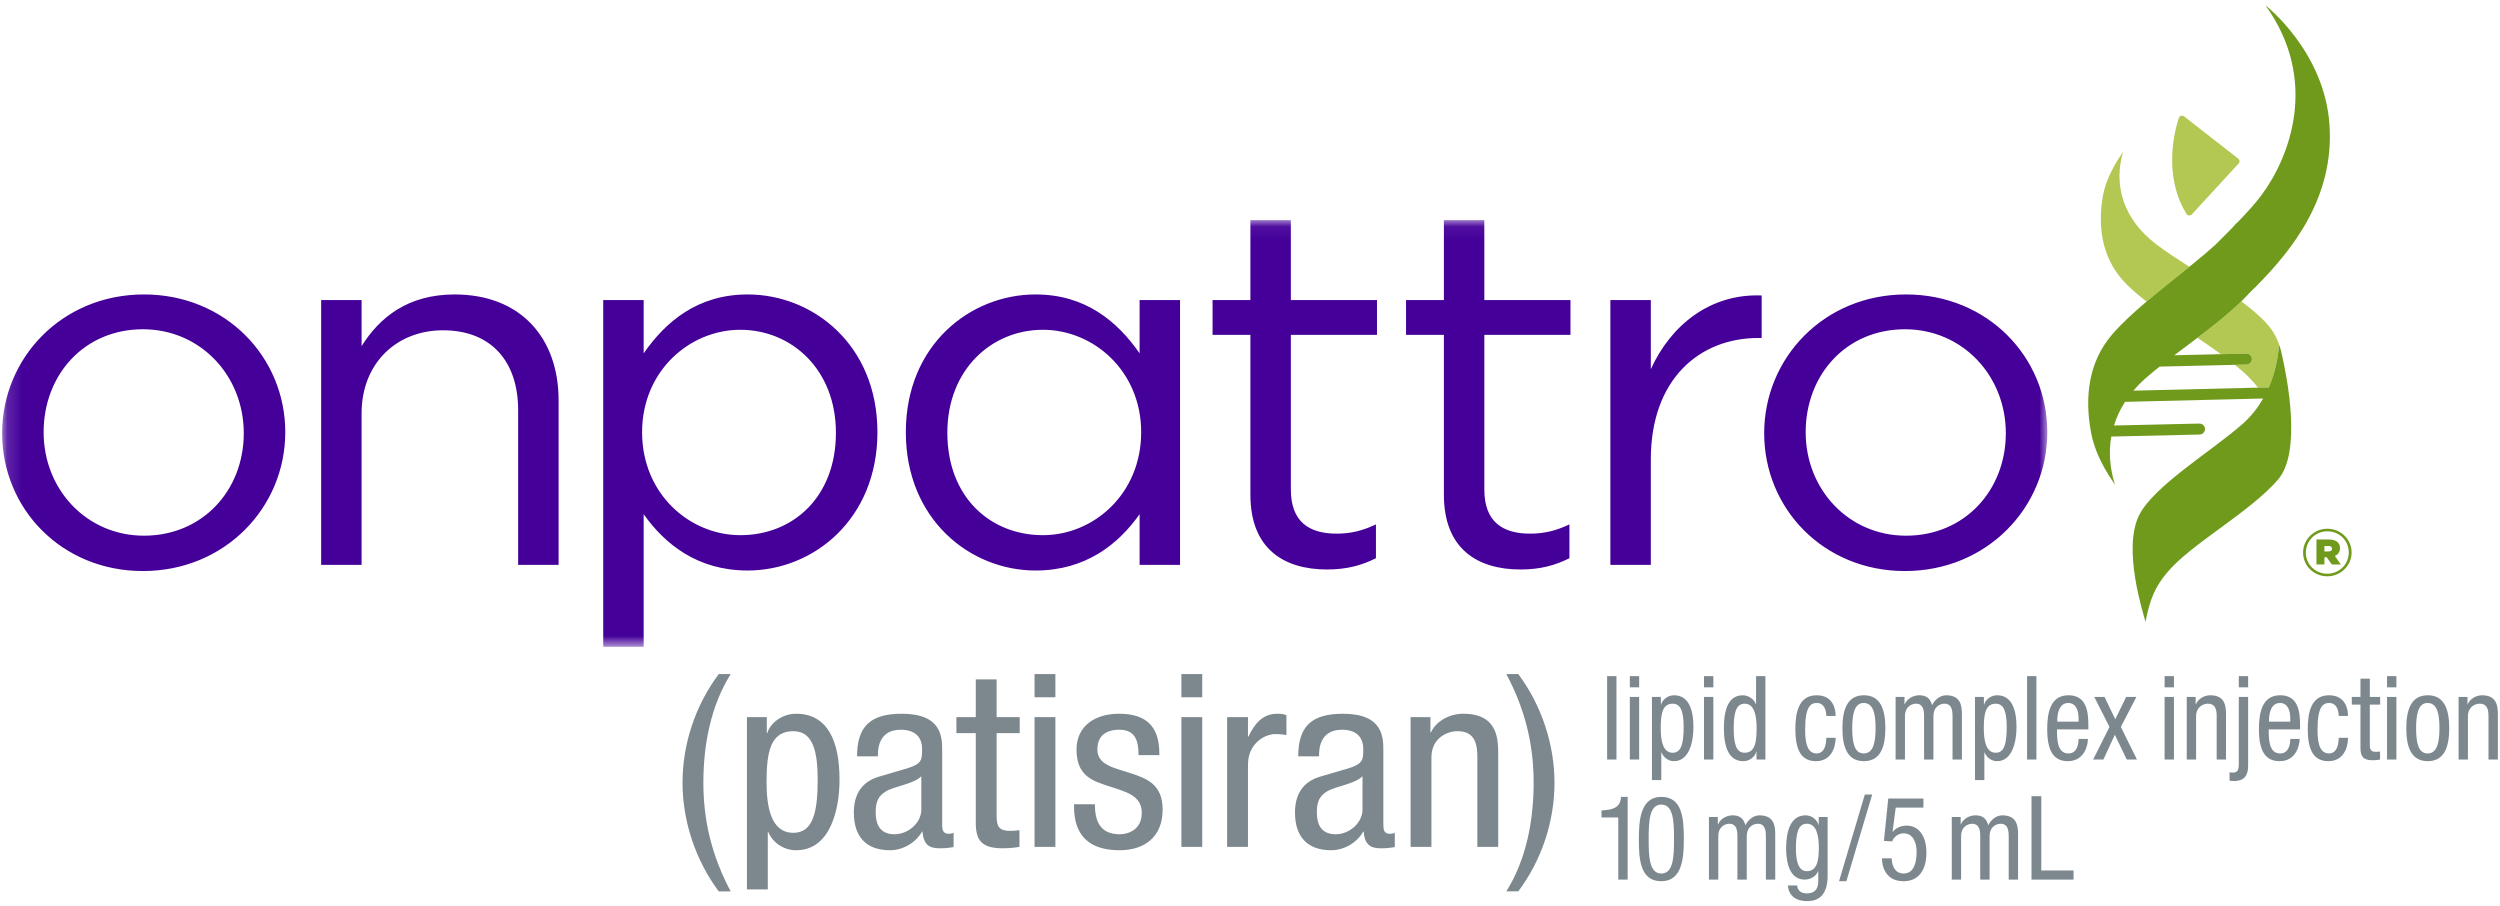<svg width="171" height="62" viewBox="0 0 171 62" fill="none" xmlns="http://www.w3.org/2000/svg">
<mask id="mask0_2411_9150" style="mask-type:luminance" maskUnits="userSpaceOnUse" x="0" y="15" width="141" height="30">
<path d="M0.146 15.059H140.036V44.243H0.146V15.059Z" fill="white"/>
</mask>
<g mask="url(#mask0_2411_9150)">
<path fill-rule="evenodd" clip-rule="evenodd" d="M130.371 36.641C126.453 36.641 123.508 33.488 123.508 29.563C123.508 25.64 126.275 22.522 130.298 22.522C134.215 22.522 137.198 25.675 137.198 29.633C137.198 33.523 134.395 36.641 130.371 36.641ZM130.371 20.14C124.765 20.14 120.67 24.484 120.67 29.633C120.67 34.785 124.73 39.059 130.298 39.059C135.904 39.059 140.036 34.714 140.036 29.563C140.036 24.413 135.94 20.14 130.371 20.14ZM120.497 20.21V23.117H120.281C116.221 23.117 112.916 25.955 112.916 31.421V38.638H110.149V20.525H112.916V25.254C114.282 22.242 116.976 20.07 120.497 20.21ZM101.528 20.525H107.42V22.906H101.528V33.488C101.528 35.695 102.785 36.501 104.654 36.501C105.588 36.501 106.379 36.325 107.349 35.87V38.182C106.379 38.673 105.336 38.953 104.008 38.953C101.025 38.953 98.762 37.517 98.762 33.838V22.906H96.174V20.525H98.762V15.059H101.528V20.525ZM88.294 20.525H94.186V22.906H88.294V33.488C88.294 35.695 89.551 36.501 91.42 36.501C92.354 36.501 93.144 36.325 94.114 35.87V38.182C93.144 38.673 92.103 38.953 90.773 38.953C87.791 38.953 85.527 37.517 85.527 33.838V22.906H82.94V20.525H85.527V15.059H88.294V20.525ZM71.337 36.606C67.744 36.606 64.798 34.012 64.798 29.599C64.798 25.289 67.816 22.557 71.337 22.557C74.787 22.557 78.056 25.36 78.056 29.563C78.056 33.803 74.787 36.606 71.337 36.606ZM77.949 24.169C76.44 21.996 74.248 20.14 70.835 20.14C66.379 20.14 61.959 23.573 61.959 29.563C61.959 35.52 66.343 39.023 70.835 39.023C74.284 39.023 76.512 37.202 77.949 35.169V38.639H80.715V20.525H77.949V24.169ZM50.638 36.606C47.188 36.606 43.919 33.803 43.919 29.563C43.919 25.359 47.188 22.557 50.637 22.557C54.16 22.557 57.177 25.289 57.177 29.599C57.177 34.013 54.231 36.606 50.638 36.606ZM51.141 20.14C47.728 20.14 45.535 21.996 44.026 24.169V20.525H41.26V44.243H44.026V35.17C45.464 37.202 47.691 39.023 51.141 39.023C55.633 39.023 60.016 35.52 60.016 29.563C60.016 23.573 55.596 20.14 51.141 20.14ZM38.208 27.391V38.638H35.441V28.058C35.441 24.694 33.573 22.592 30.303 22.592C27.105 22.592 24.733 24.869 24.733 28.267V38.638H21.967V20.525H24.733V23.678C25.955 21.716 27.895 20.14 31.093 20.14C35.585 20.14 38.208 23.083 38.208 27.391ZM9.847 36.641C5.931 36.641 2.984 33.488 2.984 29.563C2.984 25.64 5.751 22.522 9.775 22.522C13.692 22.522 16.674 25.675 16.674 29.633C16.674 33.523 13.871 36.641 9.847 36.641ZM9.847 20.14C4.243 20.14 0.146 24.484 0.146 29.633C0.146 34.785 4.207 39.059 9.776 39.059C15.381 39.059 19.513 34.714 19.513 29.563C19.513 24.413 15.417 20.14 9.847 20.14Z" fill="#440099"/>
</g>
<path fill-rule="evenodd" clip-rule="evenodd" d="M153.099 10.853L149.395 7.965C149.267 7.866 149.079 7.92 149.03 8.072C148.721 9.023 147.955 12.027 149.556 14.632C149.634 14.761 149.822 14.774 149.925 14.662L153.127 11.179C153.215 11.083 153.203 10.934 153.099 10.853M147.504 16.724C145.25 15.01 144.535 12.706 145.224 10.365C145.203 10.471 144.081 11.839 143.814 13.543C143.469 15.741 143.849 17.875 145.513 19.502C145.897 19.876 146.342 20.253 146.822 20.628C147.769 19.826 148.791 19.026 149.752 18.248C148.914 17.711 148.126 17.198 147.504 16.724ZM151.912 24.225L153.636 24.185C153.849 24.18 154.027 24.344 154.032 24.552C154.037 24.76 153.849 24.945 153.655 24.937L152.867 24.955C153.248 25.262 153.592 25.563 153.873 25.855C154.092 26.08 154.281 26.297 154.449 26.514L155.042 26.5C155.089 26.499 155.134 26.509 155.176 26.523C155.659 25.421 155.817 24.369 155.881 23.69C155.883 23.662 155.91 23.662 155.929 23.674C155.826 23.361 155.695 23.059 155.525 22.775C155.106 22.075 154.286 21.344 153.305 20.615C152.458 21.443 151.389 22.286 150.311 23.104C150.867 23.484 151.408 23.858 151.912 24.225Z" fill="#B2C852"/>
<path fill-rule="evenodd" clip-rule="evenodd" d="M139.625 54.458H138.955V60.164H141.831V59.541H139.624L139.625 54.458ZM136.961 55.769C136.543 55.769 136.178 56.073 135.996 56.448C135.866 55.96 135.585 55.769 135.114 55.769C134.718 55.769 134.291 55.992 134.124 56.384H134.109V55.881H133.501V60.164H134.139V57.208C134.139 56.537 134.604 56.345 134.899 56.345C135.425 56.345 135.448 56.881 135.448 57.208V60.165H136.087V57.208C136.087 56.537 136.551 56.345 136.847 56.345C137.373 56.345 137.395 56.881 137.395 57.208V60.165H138.035V57.128C138.035 56.624 138.035 55.77 136.962 55.77L136.961 55.769ZM130.412 56.472C130.046 56.472 129.689 56.616 129.468 56.896L129.453 56.88L129.666 55.241H131.56V54.618H129.156L128.86 57.519L129.437 57.551C129.437 57.415 129.734 56.999 130.198 56.999C130.875 56.999 131.096 57.655 131.096 58.279C131.096 58.854 130.975 59.748 130.213 59.748C129.498 59.748 129.392 59.006 129.392 58.71H128.723C128.723 59.165 128.921 60.276 130.198 60.276C131.324 60.276 131.766 59.389 131.766 58.334C131.766 57.143 131.218 56.472 130.412 56.472ZM125.79 60.276H126.292L128.057 54.346H127.554L125.79 60.276ZM124.408 58.022C124.408 57.191 124.271 56.344 123.587 56.344C122.993 56.344 122.841 56.999 122.841 58.022C122.841 58.717 122.94 59.589 123.579 59.589C124.271 59.589 124.408 58.902 124.408 58.022ZM124.401 55.881H125.009V59.892C125.009 61.172 124.446 61.634 123.624 61.634C123.373 61.634 122.392 61.634 122.286 60.564H122.925C122.955 60.955 123.244 61.108 123.579 61.108C124.401 61.108 124.37 60.444 124.37 60.148V59.589H124.355C124.218 59.948 123.837 60.164 123.435 60.164C122.247 60.164 122.171 58.59 122.171 58.023C122.171 56.864 122.469 55.769 123.502 55.769C123.944 55.769 124.302 56.089 124.385 56.424H124.401V55.881ZM120.353 55.769C119.934 55.769 119.57 56.073 119.387 56.448C119.257 55.96 118.976 55.769 118.505 55.769C118.109 55.769 117.683 55.992 117.515 56.384H117.5V55.881H116.892V60.164H117.531V57.208C117.531 56.537 117.994 56.345 118.291 56.345C118.816 56.345 118.839 56.881 118.839 57.208V60.165H119.478V57.208C119.478 56.537 119.942 56.345 120.239 56.345C120.764 56.345 120.787 56.881 120.787 57.208V60.165H121.426V57.128C121.426 56.624 121.426 55.77 120.353 55.77L120.353 55.769ZM114.503 57.416C114.503 56.169 114.457 55.033 113.636 55.033C112.814 55.033 112.768 56.169 112.768 57.415C112.768 58.606 112.814 59.749 113.636 59.749C114.457 59.749 114.502 58.606 114.502 57.415L114.503 57.416ZM115.173 57.416C115.173 58.614 115.088 60.276 113.636 60.276C112.183 60.276 112.098 58.758 112.098 57.415C112.098 56.169 112.183 54.506 113.636 54.506C115.088 54.506 115.173 56.026 115.173 57.416ZM109.542 55.434V55.913H110.691V60.164H111.331V54.506H110.874C110.844 55.305 110.219 55.393 109.542 55.434ZM169.779 47.557C169.383 47.557 168.958 47.781 168.791 48.171H168.775V47.668H168.167V51.952H168.806V48.995C168.806 48.371 169.27 48.132 169.613 48.132C170.19 48.132 170.213 48.667 170.213 48.995V51.952H170.853V48.916C170.853 48.412 170.852 47.557 169.779 47.557ZM166.858 49.811C166.858 48.883 166.729 48.084 166.044 48.084C165.398 48.084 165.261 48.883 165.261 49.811C165.261 50.736 165.39 51.536 166.044 51.536C166.721 51.536 166.858 50.737 166.858 49.811ZM167.527 49.811C167.527 51.017 167.231 52.064 166.06 52.064C164.881 52.064 164.591 51.017 164.591 49.81C164.591 48.604 164.888 47.556 166.06 47.556C167.238 47.556 167.527 48.605 167.527 49.811ZM163.274 51.952H163.913V47.668H163.274V51.952ZM163.274 47.013H163.913V46.246H163.274V47.013ZM162.095 46.422H161.456V47.668H160.863V48.196H161.456V51.153C161.456 51.712 161.617 52 162.278 52C162.545 52 162.712 51.968 162.796 51.952V51.401C162.727 51.408 162.651 51.425 162.514 51.425C162.179 51.425 162.095 51.288 162.095 50.944V48.195H162.803V47.668H162.096V46.422H162.095ZM159.319 48.084C159.806 48.084 159.965 48.555 159.965 48.971H160.604C160.604 48.475 160.414 47.557 159.303 47.557C158.048 47.557 157.851 48.795 157.851 49.866C157.851 51.337 158.269 52.064 159.265 52.064C160.285 52.064 160.605 51.145 160.605 50.465H159.966C159.966 50.929 159.843 51.536 159.296 51.536C158.527 51.536 158.52 50.418 158.52 49.858C158.52 48.291 158.923 48.084 159.319 48.084ZM156.655 49.131C156.655 48.651 156.511 48.084 155.948 48.084C155.278 48.084 155.202 48.947 155.202 49.202V49.363H156.655V49.131ZM157.325 49.619V49.889H155.18C155.18 50.545 155.18 51.536 155.964 51.536C156.572 51.536 156.655 50.865 156.655 50.545H157.295C157.295 51.001 157.036 52.064 155.925 52.064C154.929 52.064 154.51 51.337 154.51 49.867C154.51 48.795 154.708 47.556 155.964 47.556C157.211 47.556 157.325 48.699 157.325 49.619ZM153.134 47.013H153.773V46.246H153.134V47.013ZM153.134 52.128C153.134 52.528 153.134 52.847 152.738 52.847C152.662 52.847 152.578 52.832 152.502 52.822V53.398C152.601 53.407 152.7 53.423 152.798 53.423C153.49 53.423 153.773 53.071 153.773 52.367V47.668H153.134V52.128ZM151.186 47.556C150.789 47.556 150.364 47.781 150.197 48.171H150.181V47.668H149.573V51.952H150.212V48.995C150.212 48.371 150.676 48.132 151.018 48.132C151.596 48.132 151.62 48.667 151.62 48.995V51.952H152.259V48.916C152.259 48.412 152.259 47.556 151.186 47.556ZM148.059 51.952H148.698V47.668H148.059V51.952ZM148.059 47.013H148.698V46.246H148.059V47.013ZM146.13 47.668H145.43L144.685 49.195L143.947 47.668H143.247L144.289 49.722L143.171 51.952H143.871L144.655 50.258L145.469 51.952H146.168L145.065 49.722L146.13 47.668ZM142.174 49.131C142.174 48.651 142.03 48.084 141.466 48.084C140.797 48.084 140.72 48.947 140.72 49.202V49.363H142.174V49.131ZM142.843 49.619V49.889H140.698C140.698 50.545 140.698 51.536 141.482 51.536C142.09 51.536 142.174 50.865 142.174 50.545H142.813C142.813 51.001 142.555 52.064 141.443 52.064C140.447 52.064 140.029 51.337 140.029 49.867C140.029 48.795 140.226 47.556 141.482 47.556C142.73 47.556 142.843 48.699 142.843 49.619ZM138.652 51.952H139.291V46.246H138.652V51.952ZM135.692 49.811C135.692 50.641 135.829 51.488 136.513 51.488C137.107 51.488 137.259 50.833 137.259 49.73C137.259 48.787 137.107 48.132 136.513 48.132C135.806 48.132 135.692 48.835 135.692 49.811ZM135.73 53.358H135.091V47.668H135.699V48.196H135.715C135.799 47.877 136.156 47.557 136.597 47.557C137.563 47.557 137.929 48.459 137.929 49.73C137.929 50.705 137.655 52.064 136.597 52.064C136.232 52.064 135.89 51.833 135.745 51.464H135.73V53.358ZM133.554 51.952H134.193V48.916C134.193 48.412 134.193 47.557 133.12 47.557C132.701 47.557 132.337 47.861 132.154 48.235C132.025 47.748 131.744 47.557 131.272 47.557C130.876 47.557 130.45 47.781 130.282 48.171H130.268V47.668H129.659V51.952H130.299V48.995C130.299 48.324 130.762 48.132 131.058 48.132C131.583 48.132 131.607 48.667 131.607 48.995V51.952H132.246V48.995C132.246 48.324 132.71 48.132 133.006 48.132C133.531 48.132 133.554 48.667 133.554 48.995V51.952ZM128.289 49.811C128.289 48.883 128.16 48.084 127.475 48.084C126.829 48.084 126.692 48.883 126.692 49.811C126.692 50.736 126.821 51.536 127.475 51.536C128.152 51.536 128.289 50.737 128.289 49.811ZM128.958 49.811C128.958 51.017 128.662 52.064 127.491 52.064C126.312 52.064 126.022 51.017 126.022 49.81C126.022 48.604 126.319 47.556 127.491 47.556C128.669 47.556 128.958 48.605 128.958 49.811ZM124.271 48.084C124.759 48.084 124.919 48.555 124.919 48.971H125.558C125.558 48.475 125.368 47.557 124.257 47.557C123.002 47.557 122.803 48.795 122.803 49.866C122.803 51.337 123.222 52.064 124.219 52.064C125.238 52.064 125.557 51.145 125.557 50.465H124.918C124.918 50.929 124.798 51.536 124.249 51.536C123.481 51.536 123.473 50.418 123.473 49.858C123.473 48.291 123.876 48.084 124.271 48.084ZM118.585 49.811C118.585 50.833 118.737 51.488 119.331 51.488C120.038 51.488 120.152 50.785 120.152 49.811C120.152 48.979 120.015 48.132 119.331 48.132C118.737 48.132 118.585 48.787 118.585 49.811ZM117.915 49.811C117.915 48.916 118.053 47.557 119.201 47.557C119.566 47.557 119.954 47.788 120.099 48.156H120.115V46.246H120.753V51.952H120.145V51.425H120.129C120.046 51.744 119.689 52.064 119.247 52.064C118.281 52.064 117.915 51.162 117.915 49.811ZM116.554 47.013H117.193V46.246H116.554V47.013ZM116.554 51.951H117.193V47.668H116.554V51.951ZM115.161 49.73C115.161 48.787 115.009 48.132 114.416 48.132C113.708 48.132 113.594 48.835 113.594 49.811C113.594 50.641 113.731 51.488 114.416 51.488C115.009 51.488 115.161 50.833 115.161 49.73ZM115.831 49.73C115.831 50.705 115.557 52.064 114.5 52.064C114.134 52.064 113.792 51.833 113.648 51.464H113.632V53.358H112.993V47.668H113.602V48.196H113.617C113.7 47.877 114.058 47.557 114.5 47.557C115.466 47.557 115.831 48.459 115.831 49.73ZM111.48 47.013H112.119V46.246H111.48V47.013ZM111.48 51.951H112.119V47.668H111.48V51.951ZM109.927 51.952H110.566V46.246H109.927V51.952ZM103.034 46.106C104.291 48.472 104.901 50.856 104.901 53.538C104.901 56.103 104.409 58.768 103.034 60.969H103.849C105.462 58.818 106.327 56.169 106.327 53.538C106.327 50.923 105.445 48.241 103.849 46.106H103.034ZM100.083 48.819C99.201 48.819 98.251 49.284 97.876 50.096H97.842V49.052H96.484V57.925H97.91V51.8C97.91 50.508 98.946 50.012 99.71 50.012C101 50.012 101.05 51.122 101.05 51.8V57.925H102.477V51.634C102.477 50.591 102.477 48.82 100.083 48.82L100.083 48.819ZM93.195 53.09C92.67 53.637 91.413 53.752 90.768 54.133C90.31 54.415 90.072 54.762 90.072 55.54C90.072 56.434 90.394 57.063 91.362 57.063C92.296 57.063 93.195 56.286 93.195 55.376L93.195 53.09ZM95.062 57.031C95.249 57.031 95.334 56.997 95.403 56.947V57.94C95.3 57.957 94.927 58.023 94.57 58.023C94.027 58.023 93.348 58.023 93.28 56.882H93.246C92.788 57.675 91.905 58.156 91.056 58.156C89.359 58.156 88.578 57.163 88.578 55.574C88.578 54.333 89.121 53.471 90.293 53.124L92.21 52.562C93.246 52.246 93.246 51.965 93.246 51.221C93.246 50.392 92.737 49.913 91.786 49.913C90.225 49.913 90.225 51.337 90.225 51.652V51.734H88.799C88.799 49.715 89.681 48.82 91.854 48.82C94.621 48.82 94.621 50.443 94.621 51.37V56.318C94.621 56.683 94.621 57.031 95.062 57.031ZM85.395 50.377H85.361V49.052H83.935V57.925H85.361V52.313C85.361 50.84 86.516 50.212 87.228 50.212C87.686 50.212 87.857 50.261 87.992 50.276V48.92C87.857 48.853 87.653 48.82 87.364 48.82C86.345 48.82 85.802 49.532 85.395 50.377ZM80.807 47.695H82.233V46.106H80.808L80.807 47.695ZM80.807 57.925H82.233V49.052H80.808L80.807 57.925ZM77.3 52.876C76.18 52.512 75.06 52.313 75.06 51.27C75.06 50.029 76.078 49.913 76.536 49.913C77.571 49.913 77.877 50.525 77.877 51.652H79.303C79.286 50.609 79.184 48.82 76.536 48.82C74.957 48.82 73.634 49.615 73.634 51.27C73.634 53.107 74.771 53.422 75.874 53.786C76.977 54.15 78.098 54.398 78.098 55.59C78.098 56.848 77.045 57.063 76.587 57.063C75.195 57.063 74.89 56.087 74.89 55.011H73.463C73.463 55.922 73.497 58.156 76.587 58.156C78.285 58.156 79.524 57.245 79.524 55.376C79.524 53.62 78.403 53.24 77.3 52.876ZM70.762 57.925H72.188V49.052H70.762V57.925ZM70.762 47.695H72.188V46.106H70.762V47.695ZM68.169 46.47H66.743V49.052H65.418V50.145H66.743V56.269C66.743 57.428 67.099 58.023 68.576 58.023C69.17 58.023 69.544 57.957 69.73 57.924V56.782C69.577 56.799 69.407 56.831 69.102 56.831C68.355 56.831 68.169 56.55 68.169 55.839V50.145H69.748V49.052H68.169V46.47ZM63.019 53.091C62.493 53.637 61.237 53.752 60.592 54.133C60.133 54.415 59.896 54.762 59.896 55.54C59.896 56.434 60.218 57.063 61.186 57.063C62.119 57.063 63.019 56.286 63.019 55.376V53.09L63.019 53.091ZM64.886 57.031C65.073 57.031 65.158 56.997 65.226 56.947V57.94C65.124 57.957 64.75 58.023 64.395 58.023C63.851 58.023 63.172 58.023 63.104 56.882H63.07C62.612 57.675 61.728 58.156 60.88 58.156C59.183 58.156 58.402 57.163 58.402 55.574C58.402 54.333 58.945 53.471 60.117 53.124L62.034 52.562C63.07 52.246 63.07 51.965 63.07 51.221C63.07 50.392 62.561 49.913 61.61 49.913C60.049 49.913 60.049 51.337 60.049 51.652V51.734H58.623C58.623 49.715 59.505 48.82 61.678 48.82C64.445 48.82 64.445 50.443 64.445 51.37V56.318C64.445 56.683 64.445 57.031 64.886 57.031ZM55.93 53.322C55.93 51.37 55.59 50.012 54.266 50.012C52.687 50.012 52.432 51.469 52.432 53.489C52.432 55.21 52.738 56.964 54.266 56.964C55.59 56.964 55.93 55.607 55.93 53.322ZM57.423 53.322C57.423 55.342 56.812 58.156 54.453 58.156C53.638 58.156 52.874 57.675 52.551 56.915H52.517V60.837H51.091V49.052H52.45V50.145H52.484C52.67 49.483 53.469 48.82 54.453 48.82C56.609 48.82 57.423 50.691 57.423 53.322ZM49.978 46.107C48.602 48.308 48.11 50.973 48.11 53.538C48.11 56.219 48.721 58.603 49.978 60.97H49.162C47.567 58.835 46.685 56.154 46.685 53.538C46.685 50.907 47.551 48.259 49.163 46.107H49.978Z" fill="#7C878E"/>
<path fill-rule="evenodd" clip-rule="evenodd" d="M159.513 37.532C159.513 37.411 159.428 37.346 159.275 37.346H158.99V37.718H159.266C159.428 37.718 159.513 37.644 159.513 37.532ZM159.704 38.025L160.114 38.611H159.495L159.151 38.118H158.99V38.611H158.446V36.901H159.294C159.752 36.901 160.056 37.095 160.056 37.485C160.056 37.755 159.923 37.932 159.704 38.025ZM160.657 37.783C160.657 36.993 160.028 36.342 159.189 36.342C158.36 36.342 157.721 37.002 157.721 37.792V37.802C157.721 38.592 158.35 39.242 159.189 39.242C160.019 39.242 160.657 38.582 160.657 37.792V37.783ZM160.849 37.783V37.792C160.849 38.675 160.114 39.419 159.189 39.419C158.255 39.419 157.531 38.685 157.531 37.802V37.792C157.531 36.909 158.264 36.166 159.189 36.166C160.123 36.166 160.849 36.901 160.849 37.783ZM156.063 24.177C156.48 25.989 157.427 30.943 155.813 32.809C153.874 35.052 149.832 37.225 148.228 39.167C147.408 40.16 147.067 40.934 146.751 42.532C146.592 41.923 145.167 37.544 146.317 35.237C147.321 33.22 151.393 30.785 153.424 28.968C154.019 28.436 154.46 27.85 154.8 27.258L145.352 27.486C145.018 28.004 144.768 28.546 144.597 29.104L150.429 28.972C150.642 28.966 150.818 29.13 150.823 29.338C150.828 29.546 150.641 29.732 150.448 29.723L144.412 29.861C144.224 30.934 144.313 32.053 144.67 33.172C144.642 33.053 143.406 31.547 143.038 29.632C142.566 27.164 142.85 24.741 144.498 22.845C145.134 22.114 145.946 21.371 146.822 20.628C147.769 19.826 148.791 19.026 149.752 18.248C150.399 17.723 151.019 17.208 151.568 16.709C151.955 16.322 152.335 15.943 152.693 15.577C152.749 15.511 152.812 15.445 152.865 15.38C152.929 15.302 152.988 15.25 153.043 15.215C153.689 14.544 154.253 13.925 154.647 13.4C156.634 10.755 158.64 5.482 154.958 0.366C154.958 0.366 158.954 3.457 159.331 8.457C159.711 13.493 156.763 17.108 154.362 19.546C154.188 19.722 154.019 19.885 153.85 20.049C153.682 20.236 153.498 20.425 153.304 20.615C152.458 21.443 151.389 22.286 150.311 23.103C149.775 23.51 149.235 23.912 148.721 24.3L151.911 24.226L153.636 24.185C153.849 24.18 154.026 24.344 154.031 24.551C154.036 24.76 153.848 24.945 153.655 24.937L152.867 24.955L147.717 25.076C147.353 25.364 147.012 25.644 146.712 25.912C146.421 26.172 146.159 26.442 145.922 26.721L154.449 26.514L155.041 26.5C155.089 26.499 155.134 26.509 155.175 26.523C155.658 25.421 155.817 24.37 155.881 23.69C155.883 23.663 155.909 23.662 155.927 23.674C155.929 23.675 155.931 23.674 155.932 23.676C155.974 23.806 156.008 23.94 156.04 24.073L156.063 24.177Z" fill="#709A1B"/>
</svg>
